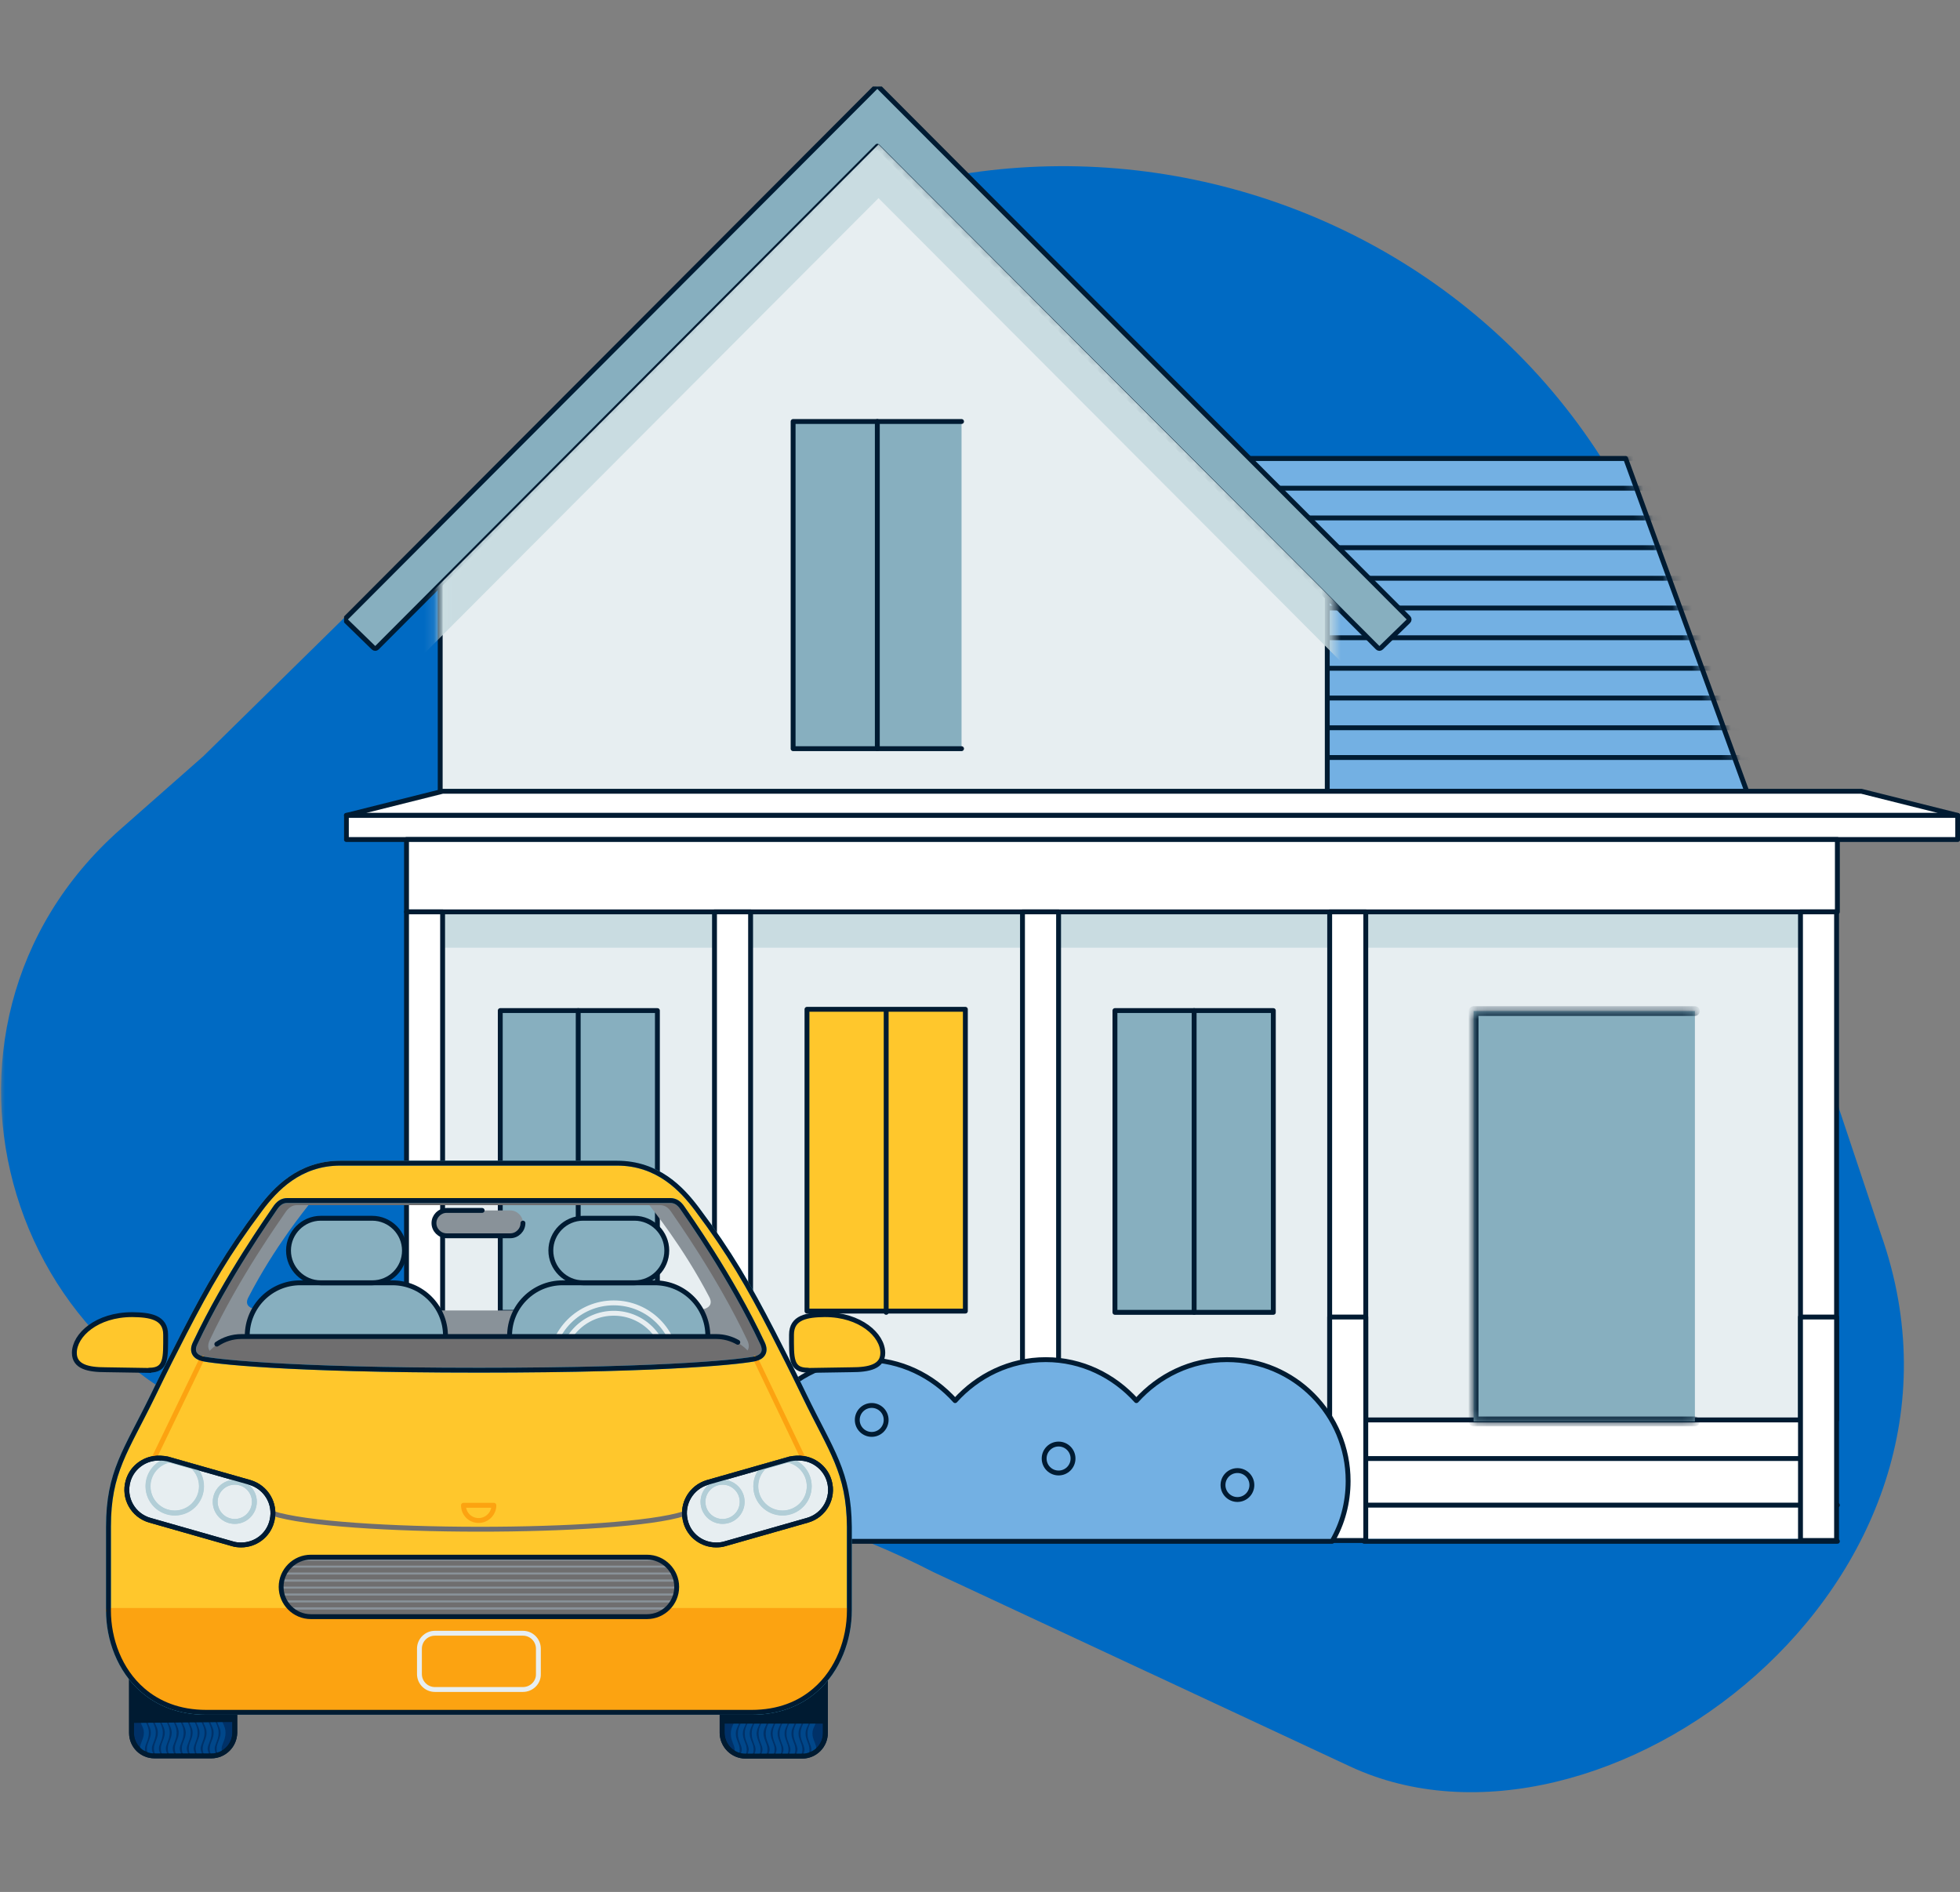 <svg width="201" height="194" viewBox="0 0 201 194" fill="none" xmlns="http://www.w3.org/2000/svg">
<rect x="0" y="0" width="201" height="194" fill="#808080" stroke="none"/>
<mask id="mask0_8944_15061" style="mask-type:alpha" maskUnits="userSpaceOnUse" x="0" y="0" width="196" height="194">
<rect width="196" height="194" fill="#D9D9D9"/>
</mask>
<g mask="url(#mask0_8944_15061)">
<path fill-rule="evenodd" clip-rule="evenodd" d="M20.864 77.532L63.295 35.843C97.797 1.945 155.939 15.864 171.237 61.685L192.895 126.563C205.564 162.432 164.086 193.149 138.416 181.115L95.701 161.193C87.29 156.858 78.192 154.004 68.806 152.754L31.486 147.788C0.784 143.701 -10.853 105.477 12.376 85.01L20.864 77.532Z" fill="#006AC3"/>
</g>
<rect x="133.39" y="137.945" width="54.963" height="19.858" fill="white"/>
<g clip-path="url(#clip0_8944_15061)">
<path d="M179.131 81.137H118.429V47.011H166.711L179.131 81.137Z" fill="#73B0E3"/>
<mask id="mask1_8944_15061" style="mask-type:alpha" maskUnits="userSpaceOnUse" x="118" y="47" width="62" height="35">
<path d="M179.131 81.137H118.429V47.011H166.711L179.131 81.137Z" fill="#B2CED7"/>
</mask>
<g mask="url(#mask1_8944_15061)">
<path d="M173.785 47.011H115.058" stroke="#001B32" stroke-width="0.5" stroke-miterlimit="10" stroke-linecap="round" stroke-linejoin="round"/>
<path d="M175.101 50.06H116.373" stroke="#001B32" stroke-width="0.5" stroke-miterlimit="10" stroke-linecap="round" stroke-linejoin="round"/>
<path d="M176.5 53.11H117.69" stroke="#001B32" stroke-width="0.5" stroke-miterlimit="10" stroke-linecap="round" stroke-linejoin="round"/>
<path d="M177.815 56.16H119.005" stroke="#001B32" stroke-width="0.5" stroke-miterlimit="10" stroke-linecap="round" stroke-linejoin="round"/>
<path d="M179.132 59.293H120.322" stroke="#001B32" stroke-width="0.5" stroke-miterlimit="10" stroke-linecap="round" stroke-linejoin="round"/>
<path d="M180.448 62.343H121.638" stroke="#001B32" stroke-width="0.5" stroke-miterlimit="10" stroke-linecap="round" stroke-linejoin="round"/>
<path d="M181.764 65.393H123.036" stroke="#001B32" stroke-width="0.5" stroke-miterlimit="10" stroke-linecap="round" stroke-linejoin="round"/>
<path d="M183.079 68.525H124.352" stroke="#001B32" stroke-width="0.5" stroke-miterlimit="10" stroke-linecap="round" stroke-linejoin="round"/>
<path d="M184.396 71.575H125.668" stroke="#001B32" stroke-width="0.5" stroke-miterlimit="10" stroke-linecap="round" stroke-linejoin="round"/>
<path d="M185.712 74.625H126.984" stroke="#001B32" stroke-width="0.5" stroke-miterlimit="10" stroke-linecap="round" stroke-linejoin="round"/>
<path d="M187.028 77.675H128.301" stroke="#001B32" stroke-width="0.5" stroke-miterlimit="10" stroke-linecap="round" stroke-linejoin="round"/>
</g>
<path d="M179.131 81.137H118.429V47.011H166.711L179.131 81.137Z" stroke="#001B32" stroke-width="0.5" stroke-miterlimit="10" stroke-linecap="round" stroke-linejoin="round"/>
<path d="M186.534 89.793H43.58V145.599H186.534V89.793Z" fill="#E7EEF1" stroke="#001B32" stroke-width="0.5" stroke-miterlimit="10" stroke-linecap="round" stroke-linejoin="round"/>
<path d="M188.459 93.439H41.636V97.178H188.459V93.439Z" fill="#C9DCE1"/>
<path d="M45.143 59.458V82.374H136.113V60.694L89.641 14.368L45.143 59.458Z" fill="#E7EEF1" stroke="#001B32" stroke-width="0.5" stroke-miterlimit="10" stroke-linecap="round" stroke-linejoin="round"/>
<path d="M190.893 81.138H45.39L35.52 83.611H200.764L190.893 81.138Z" fill="white" stroke="#001B32" stroke-width="0.5" stroke-miterlimit="10" stroke-linecap="round" stroke-linejoin="round"/>
<path d="M98.607 76.769H81.335V43.22H98.607" fill="#87AFBF"/>
<path d="M98.607 76.769H81.335V43.22H98.607" stroke="#001B32" stroke-width="0.5" stroke-miterlimit="10" stroke-linecap="round" stroke-linejoin="round"/>
<path d="M200.764 83.61H35.52V86.083H200.764V83.61Z" fill="white" stroke="#001B32" stroke-width="0.5" stroke-miterlimit="10" stroke-linecap="round" stroke-linejoin="round"/>
<path d="M188.425 86.084H41.688V93.503H188.425V86.084Z" fill="white" stroke="#001B32" stroke-width="0.5" stroke-miterlimit="10" stroke-linecap="round" stroke-linejoin="round"/>
<path d="M45.39 93.502H41.688V145.598H45.39V93.502Z" fill="white" stroke="#001B32" stroke-width="0.5" stroke-miterlimit="10" stroke-linecap="round" stroke-linejoin="round"/>
<path d="M76.974 93.502H73.273V145.598H76.974V93.502Z" fill="white" stroke="#001B32" stroke-width="0.5" stroke-miterlimit="10" stroke-linecap="round" stroke-linejoin="round"/>
<path d="M108.558 93.502H104.857V145.598H108.558V93.502Z" fill="white" stroke="#001B32" stroke-width="0.5" stroke-miterlimit="10" stroke-linecap="round" stroke-linejoin="round"/>
<path d="M67.417 103.624H51.303V134.569H67.417V103.624Z" fill="#87AFBF" stroke="#001B32" stroke-width="0.5" stroke-miterlimit="10" stroke-linecap="round" stroke-linejoin="round"/>
<path d="M98.999 103.495H82.757V134.44H98.999V103.495Z" fill="#FFC72C" stroke="#001B32" stroke-width="0.5" stroke-miterlimit="10" stroke-linecap="round" stroke-linejoin="round"/>
<path d="M130.581 103.624H114.339V134.569H130.581V103.624Z" fill="#87AFBF" stroke="#001B32" stroke-width="0.5" stroke-miterlimit="10" stroke-linecap="round" stroke-linejoin="round"/>
<path d="M140.061 93.502H136.36V145.598H140.061V93.502Z" fill="white" stroke="#001B32" stroke-width="0.5" stroke-miterlimit="10" stroke-linecap="round" stroke-linejoin="round"/>
<path d="M188.343 93.502H184.642V145.598H188.343V93.502Z" fill="white" stroke="#001B32" stroke-width="0.5" stroke-miterlimit="10" stroke-linecap="round" stroke-linejoin="round"/>
<path d="M45.389 146.258H135.784" stroke="#001B32" stroke-width="0.5" stroke-miterlimit="10" stroke-linecap="round" stroke-linejoin="round"/>
<path d="M140.061 135.048H136.36V157.964H140.061V135.048Z" fill="white" stroke="#001B32" stroke-width="0.5" stroke-miterlimit="10" stroke-linecap="round" stroke-linejoin="round"/>
<path d="M140.144 149.556H184.642" stroke="#001B32" stroke-width="0.5" stroke-miterlimit="10" stroke-linecap="round" stroke-linejoin="round"/>
<path d="M140.144 154.336H188.426" stroke="#001B32" stroke-width="0.5" stroke-miterlimit="10" stroke-linecap="round" stroke-linejoin="round"/>
<path d="M139.897 158.046H188.426" stroke="#001B32" stroke-width="0.5" stroke-miterlimit="10" stroke-linecap="round" stroke-linejoin="round"/>
<path d="M136.607 158.047C137.676 156.233 138.252 154.09 138.252 151.864C138.252 145.022 132.741 139.417 125.832 139.417C122.13 139.417 118.84 141.066 116.537 143.621C114.234 141.066 110.944 139.417 107.243 139.417C103.541 139.417 100.251 141.066 97.948 143.621C95.645 141.066 92.355 139.417 88.654 139.417C84.953 139.417 81.662 141.066 79.359 143.621C77.056 141.066 73.766 139.417 70.065 139.417C66.364 139.417 63.074 141.066 60.771 143.621C58.468 141.066 55.178 139.417 51.476 139.417C44.649 139.417 39.056 144.94 39.056 151.864C39.056 154.09 39.632 156.233 40.701 158.047H136.607Z" fill="#73B0E3" stroke="#001B32" stroke-width="0.5" stroke-miterlimit="10" stroke-linecap="round" stroke-linejoin="round"/>
<path d="M188.343 135.048H184.642V157.964H188.343V135.048Z" fill="white" stroke="#001B32" stroke-width="0.5" stroke-miterlimit="10" stroke-linecap="round" stroke-linejoin="round"/>
<path d="M89.97 43.22V76.769" stroke="#001B32" stroke-width="0.5" stroke-miterlimit="10" stroke-linecap="round" stroke-linejoin="round"/>
<path d="M90.878 103.624V134.569" stroke="#001B32" stroke-width="0.5" stroke-miterlimit="10" stroke-linecap="round" stroke-linejoin="round"/>
<path d="M59.296 103.624V134.569" stroke="#001B32" stroke-width="0.5" stroke-miterlimit="10" stroke-linecap="round" stroke-linejoin="round"/>
<path d="M122.46 103.624V134.569" stroke="#001B32" stroke-width="0.5" stroke-miterlimit="10" stroke-linecap="round" stroke-linejoin="round"/>
<path d="M49.255 149.555C50.073 149.555 50.736 148.891 50.736 148.072C50.736 147.252 50.073 146.588 49.255 146.588C48.438 146.588 47.775 147.252 47.775 148.072C47.775 148.891 48.438 149.555 49.255 149.555Z" stroke="#001B32" stroke-width="0.5" stroke-miterlimit="10" stroke-linecap="round" stroke-linejoin="round"/>
<path d="M72.451 153.759C73.269 153.759 73.931 153.095 73.931 152.276C73.931 151.456 73.269 150.792 72.451 150.792C71.633 150.792 70.97 151.456 70.97 152.276C70.97 153.095 71.633 153.759 72.451 153.759Z" stroke="#001B32" stroke-width="0.5" stroke-miterlimit="10" stroke-linecap="round" stroke-linejoin="round"/>
<path d="M89.395 147.083C90.213 147.083 90.875 146.418 90.875 145.599C90.875 144.78 90.213 144.115 89.395 144.115C88.577 144.115 87.914 144.78 87.914 145.599C87.914 146.418 88.577 147.083 89.395 147.083Z" stroke="#001B32" stroke-width="0.5" stroke-miterlimit="10" stroke-linecap="round" stroke-linejoin="round"/>
<path d="M126.901 153.759C127.719 153.759 128.381 153.095 128.381 152.276C128.381 151.456 127.719 150.792 126.901 150.792C126.083 150.792 125.42 151.456 125.42 152.276C125.42 153.095 126.083 153.759 126.901 153.759Z" stroke="#001B32" stroke-width="0.5" stroke-miterlimit="10" stroke-linecap="round" stroke-linejoin="round"/>
<path d="M108.56 151.04C109.377 151.04 110.04 150.376 110.04 149.556C110.04 148.737 109.377 148.072 108.56 148.072C107.742 148.072 107.079 148.737 107.079 149.556C107.079 150.376 107.742 151.04 108.56 151.04Z" stroke="#001B32" stroke-width="0.5" stroke-miterlimit="10" stroke-linecap="round" stroke-linejoin="round"/>
<mask id="path-50-inside-1_8944_15061" fill="white">
<path d="M173.814 103.674H151.12V145.753H173.814"/>
</mask>
<path d="M173.814 103.674H151.12V145.753H173.814" fill="#87AFBF"/>
<path d="M173.814 104.174C174.09 104.174 174.314 103.95 174.314 103.674C174.314 103.398 174.09 103.174 173.814 103.174V104.174ZM151.12 103.674V103.174C150.843 103.174 150.62 103.398 150.62 103.674H151.12ZM151.12 145.753H150.62C150.62 146.029 150.843 146.253 151.12 146.253V145.753ZM173.814 146.253C174.09 146.253 174.314 146.029 174.314 145.753C174.314 145.477 174.09 145.253 173.814 145.253V146.253ZM173.814 103.174H151.12V104.174H173.814V103.174ZM150.62 103.674V145.753H151.62V103.674H150.62ZM151.12 146.253H173.814V145.253H151.12V146.253Z" fill="#001B32" mask="url(#path-50-inside-1_8944_15061)"/>
<path d="M89.97 14.991L141.282 66.416C141.379 66.513 141.536 66.514 141.634 66.418L144.43 63.698C144.478 63.651 144.505 63.587 144.506 63.521C144.506 63.454 144.48 63.39 144.433 63.342L90.147 8.938C90.1 8.891 90.036 8.864 89.97 8.864C89.903 8.864 89.84 8.891 89.793 8.938L35.507 63.342C35.459 63.39 35.433 63.454 35.434 63.521C35.434 63.587 35.461 63.651 35.509 63.698L38.306 66.418C38.404 66.514 38.56 66.513 38.657 66.416L89.97 14.991Z" fill="#87AFBF" stroke="#001B32" stroke-width="0.5" stroke-miterlimit="10" stroke-linecap="round" stroke-linejoin="round"/>
<mask id="mask2_8944_15061" style="mask-type:alpha" maskUnits="userSpaceOnUse" x="44" y="13" width="93" height="70">
<path d="M45.196 59.197C45.15 59.244 45.124 59.307 45.124 59.373V82.233C45.124 82.371 45.236 82.483 45.374 82.483H136.124C136.262 82.483 136.374 82.371 136.374 82.233V60.606C136.374 60.54 136.347 60.476 136.3 60.429L89.941 14.216C89.894 14.169 89.83 14.142 89.763 14.143C89.697 14.143 89.633 14.17 89.587 14.217L45.196 59.197Z" fill="#E7EEF1" stroke="#001B32" stroke-width="0.5" stroke-miterlimit="10" stroke-linecap="round" stroke-linejoin="round"/>
</mask>
<g mask="url(#mask2_8944_15061)">
<path d="M90.092 20.319L141.457 71.796L144.247 69.082L90.092 14.81L35.938 69.082L38.728 71.796L90.092 20.319Z" fill="#C9DCE1"/>
</g>
</g>
<path d="M21.691 180.049H15.852C14.552 180.049 13.488 178.985 13.488 177.685V163.146C13.488 160.735 15.473 158.749 17.885 158.749H19.681C22.093 158.749 24.078 160.735 24.078 163.146V177.685C24.055 178.985 22.991 180.049 21.691 180.049Z" fill="#003168" stroke="#001B32" stroke-width="0.5" stroke-miterlimit="10"/>
<g opacity="0.5">
<path opacity="0.5" d="M17.152 158.702C17.152 158.726 17.152 158.773 17.152 158.797C17.152 159.482 16.75 159.884 16.75 160.428C16.75 160.972 17.152 161.255 17.152 161.941C17.152 162.626 16.75 163.028 16.75 163.572C16.75 164.116 17.152 164.399 17.152 165.085C17.152 165.771 16.75 166.172 16.75 166.716C16.75 167.26 17.152 167.544 17.152 168.229C17.152 168.915 16.75 169.317 16.75 169.86C16.75 170.404 17.152 170.688 17.152 171.373C17.152 172.059 16.75 172.461 16.75 173.004C16.75 173.548 17.152 173.832 17.152 174.517C17.152 175.203 16.75 175.605 16.75 176.148C16.75 176.692 17.152 176.976 17.152 177.661C17.152 178.347 16.75 178.749 16.75 179.293C16.75 179.553 16.845 179.765 16.939 179.978" stroke="#006AC3" stroke-width="0.5" stroke-miterlimit="10"/>
<path opacity="0.5" d="M17.648 180.003C17.554 179.79 17.459 179.577 17.459 179.317C17.459 178.773 17.861 178.371 17.861 177.686C17.861 177 17.459 176.74 17.459 176.173C17.459 175.606 17.861 175.227 17.861 174.542C17.861 173.856 17.459 173.596 17.459 173.029C17.459 172.461 17.861 172.083 17.861 171.398C17.861 170.712 17.459 170.452 17.459 169.885C17.459 169.317 17.861 168.939 17.861 168.253C17.861 167.568 17.459 167.308 17.459 166.741C17.459 166.197 17.861 165.795 17.861 165.109C17.861 164.424 17.459 164.164 17.459 163.596C17.459 163.029 17.861 162.651 17.861 161.965C17.861 161.28 17.459 161.02 17.459 160.452C17.459 159.885 17.861 159.507 17.861 158.821C17.861 158.797 17.861 158.75 17.861 158.727" stroke="#006AC3" stroke-width="0.5" stroke-miterlimit="10"/>
<path opacity="0.5" d="M17.861 158.702C17.861 158.726 17.861 158.773 17.861 158.797C17.861 159.482 17.459 159.884 17.459 160.428C17.459 160.972 17.861 161.255 17.861 161.941C17.861 162.626 17.459 163.028 17.459 163.572C17.459 164.116 17.861 164.399 17.861 165.085C17.861 165.771 17.459 166.172 17.459 166.716C17.459 167.26 17.861 167.544 17.861 168.229C17.861 168.915 17.459 169.317 17.459 169.86C17.459 170.404 17.861 170.688 17.861 171.373C17.861 172.059 17.459 172.461 17.459 173.004C17.459 173.548 17.861 173.832 17.861 174.517C17.861 175.203 17.459 175.605 17.459 176.148C17.459 176.692 17.861 176.976 17.861 177.661C17.861 178.347 17.459 178.749 17.459 179.293C17.459 179.553 17.554 179.765 17.648 179.978" stroke="#006AC3" stroke-width="0.5" stroke-miterlimit="10"/>
<path opacity="0.5" d="M18.381 180.003C18.287 179.79 18.192 179.577 18.192 179.317C18.192 178.773 18.594 178.371 18.594 177.686C18.594 177 18.192 176.74 18.192 176.173C18.192 175.606 18.594 175.227 18.594 174.542C18.594 173.856 18.192 173.596 18.192 173.029C18.192 172.461 18.594 172.083 18.594 171.398C18.594 170.712 18.192 170.452 18.192 169.885C18.192 169.317 18.594 168.939 18.594 168.253C18.594 167.568 18.192 167.308 18.192 166.741C18.192 166.197 18.594 165.795 18.594 165.109C18.594 164.424 18.192 164.164 18.192 163.596C18.192 163.029 18.594 162.651 18.594 161.965C18.594 161.28 18.192 161.02 18.192 160.452C18.192 159.885 18.594 159.507 18.594 158.821C18.594 158.797 18.594 158.75 18.594 158.727" stroke="#006AC3" stroke-width="0.5" stroke-miterlimit="10"/>
<path opacity="0.5" d="M16.443 158.702C16.443 158.726 16.443 158.773 16.443 158.797C16.443 159.482 16.041 159.884 16.041 160.428C16.041 160.972 16.443 161.255 16.443 161.941C16.443 162.626 16.041 163.028 16.041 163.572C16.041 164.116 16.443 164.399 16.443 165.085C16.443 165.771 16.041 166.172 16.041 166.716C16.041 167.26 16.443 167.544 16.443 168.229C16.443 168.915 16.041 169.317 16.041 169.86C16.041 170.404 16.443 170.688 16.443 171.373C16.443 172.059 16.041 172.461 16.041 173.004C16.041 173.548 16.443 173.832 16.443 174.517C16.443 175.203 16.041 175.605 16.041 176.148C16.041 176.692 16.443 176.976 16.443 177.661C16.443 178.347 16.041 178.749 16.041 179.293C16.041 179.553 16.136 179.765 16.23 179.978" stroke="#006AC3" stroke-width="0.5" stroke-miterlimit="10"/>
<path opacity="0.5" d="M16.939 180.003C16.845 179.79 16.75 179.577 16.75 179.317C16.75 178.773 17.152 178.371 17.152 177.686C17.152 177 16.75 176.74 16.75 176.173C16.75 175.606 17.152 175.227 17.152 174.542C17.152 173.856 16.75 173.596 16.75 173.029C16.75 172.461 17.152 172.083 17.152 171.398C17.152 170.712 16.75 170.452 16.75 169.885C16.75 169.317 17.152 168.939 17.152 168.253C17.152 167.568 16.75 167.308 16.75 166.741C16.75 166.197 17.152 165.795 17.152 165.109C17.152 164.424 16.75 164.164 16.75 163.596C16.75 163.029 17.152 162.651 17.152 161.965C17.152 161.28 16.75 161.02 16.75 160.452C16.75 159.885 17.152 159.507 17.152 158.821C17.152 158.797 17.152 158.75 17.152 158.727" stroke="#006AC3" stroke-width="0.5" stroke-miterlimit="10"/>
<path opacity="0.5" d="M14.646 179.576C14.623 179.505 14.623 179.411 14.623 179.316C14.623 178.772 15.024 178.371 15.024 177.685C15.024 176.999 14.623 176.739 14.623 176.172C14.623 175.605 15.024 175.226 15.024 174.541C15.024 173.855 14.623 173.595 14.623 173.028C14.623 172.461 15.024 172.082 15.024 171.397C15.024 170.711 14.623 170.451 14.623 169.884C14.623 169.316 15.024 168.938 15.024 168.253C15.024 167.567 14.623 167.307 14.623 166.74C14.623 166.196 15.024 165.794 15.024 165.109C15.024 164.423 14.623 164.163 14.623 163.596C14.623 163.028 15.024 162.65 15.024 161.964C15.024 161.279 14.623 161.019 14.623 160.451C14.623 159.931 14.977 159.553 15.024 158.938" stroke="#006AC3" stroke-width="0.5" stroke-miterlimit="10"/>
<path opacity="0.5" d="M15.001 158.938C14.954 159.553 14.599 159.931 14.599 160.451C14.599 160.995 15.001 161.279 15.001 161.964C15.001 162.65 14.599 163.052 14.599 163.596C14.599 164.139 15.001 164.423 15.001 165.109C15.001 165.794 14.599 166.196 14.599 166.74C14.599 167.283 15.001 167.567 15.001 168.253C15.001 168.938 14.599 169.34 14.599 169.884C14.599 170.428 15.001 170.711 15.001 171.397C15.001 172.082 14.599 172.484 14.599 173.028C14.599 173.572 15.001 173.855 15.001 174.541C15.001 175.226 14.599 175.628 14.599 176.172C14.599 176.716 15.001 176.999 15.001 177.685C15.001 178.371 14.599 178.772 14.599 179.316C14.599 179.411 14.623 179.505 14.623 179.576" stroke="#006AC3" stroke-width="0.5" stroke-miterlimit="10"/>
<path opacity="0.5" d="M15.474 179.93C15.379 179.741 15.308 179.552 15.308 179.316C15.308 178.772 15.71 178.37 15.71 177.685C15.71 176.999 15.308 176.739 15.308 176.172C15.308 175.604 15.71 175.226 15.71 174.541C15.71 173.855 15.308 173.595 15.308 173.028C15.308 172.46 15.71 172.082 15.71 171.396C15.71 170.711 15.308 170.451 15.308 169.883C15.308 169.316 15.71 168.938 15.71 168.252C15.71 167.567 15.308 167.307 15.308 166.739C15.308 166.196 15.71 165.794 15.71 165.108C15.71 164.423 15.308 164.163 15.308 163.595C15.308 163.028 15.71 162.65 15.71 161.964C15.71 161.278 15.308 161.018 15.308 160.451C15.308 159.884 15.71 159.506 15.71 158.82C15.71 158.796 15.71 158.773 15.71 158.749" stroke="#006AC3" stroke-width="0.5" stroke-miterlimit="10"/>
<path opacity="0.5" d="M15.733 158.727C15.733 158.75 15.733 158.774 15.733 158.797C15.733 159.483 15.332 159.885 15.332 160.429C15.332 160.972 15.733 161.256 15.733 161.942C15.733 162.627 15.332 163.029 15.332 163.573C15.332 164.116 15.733 164.4 15.733 165.086C15.733 165.771 15.332 166.173 15.332 166.717C15.332 167.261 15.733 167.544 15.733 168.23C15.733 168.915 15.332 169.317 15.332 169.861C15.332 170.405 15.733 170.688 15.733 171.374C15.733 172.06 15.332 172.461 15.332 173.005C15.332 173.549 15.733 173.833 15.733 174.518C15.733 175.204 15.332 175.606 15.332 176.149C15.332 176.693 15.733 176.977 15.733 177.662C15.733 178.348 15.332 178.75 15.332 179.293C15.332 179.53 15.402 179.719 15.497 179.908" stroke="#006AC3" stroke-width="0.5" stroke-miterlimit="10"/>
<path opacity="0.5" d="M16.23 180.003C16.135 179.79 16.041 179.577 16.041 179.317C16.041 178.773 16.443 178.371 16.443 177.686C16.443 177 16.041 176.74 16.041 176.173C16.041 175.606 16.443 175.227 16.443 174.542C16.443 173.856 16.041 173.596 16.041 173.029C16.041 172.461 16.443 172.083 16.443 171.398C16.443 170.712 16.041 170.452 16.041 169.885C16.041 169.317 16.443 168.939 16.443 168.253C16.443 167.568 16.041 167.308 16.041 166.741C16.041 166.197 16.443 165.795 16.443 165.109C16.443 164.424 16.041 164.164 16.041 163.596C16.041 163.029 16.443 162.651 16.443 161.965C16.443 161.28 16.041 161.02 16.041 160.452C16.041 159.885 16.443 159.507 16.443 158.821C16.443 158.797 16.443 158.75 16.443 158.727" stroke="#006AC3" stroke-width="0.5" stroke-miterlimit="10"/>
<path opacity="0.5" d="M18.57 158.702C18.57 158.726 18.57 158.773 18.57 158.797C18.57 159.482 18.169 159.884 18.169 160.428C18.169 160.972 18.57 161.255 18.57 161.941C18.57 162.626 18.169 163.028 18.169 163.572C18.169 164.116 18.57 164.399 18.57 165.085C18.57 165.771 18.169 166.172 18.169 166.716C18.169 167.26 18.57 167.544 18.57 168.229C18.57 168.915 18.169 169.317 18.169 169.86C18.169 170.404 18.57 170.688 18.57 171.373C18.57 172.059 18.169 172.461 18.169 173.004C18.169 173.548 18.57 173.832 18.57 174.517C18.57 175.203 18.169 175.605 18.169 176.148C18.169 176.692 18.57 176.976 18.57 177.661C18.57 178.347 18.169 178.749 18.169 179.293C18.169 179.553 18.263 179.765 18.358 179.978" stroke="#006AC3" stroke-width="0.5" stroke-miterlimit="10"/>
<path opacity="0.5" d="M19.09 180.003C18.996 179.79 18.901 179.577 18.901 179.317C18.901 178.773 19.303 178.371 19.303 177.686C19.303 177 18.901 176.74 18.901 176.173C18.901 175.606 19.303 175.227 19.303 174.542C19.303 173.856 18.901 173.596 18.901 173.029C18.901 172.461 19.303 172.083 19.303 171.398C19.303 170.712 18.901 170.452 18.901 169.885C18.901 169.317 19.303 168.939 19.303 168.253C19.303 167.568 18.901 167.308 18.901 166.741C18.901 166.197 19.303 165.795 19.303 165.109C19.303 164.424 18.901 164.164 18.901 163.596C18.901 163.029 19.303 162.651 19.303 161.965C19.303 161.28 18.901 161.02 18.901 160.452C18.901 159.885 19.303 159.507 19.303 158.821C19.303 158.797 19.303 158.75 19.303 158.727" stroke="#006AC3" stroke-width="0.5" stroke-miterlimit="10"/>
<path opacity="0.5" d="M22.164 158.82C22.164 159.482 21.762 159.908 21.762 160.451C21.762 160.995 22.164 161.279 22.164 161.964C22.164 162.65 21.762 163.052 21.762 163.596C21.762 164.139 22.164 164.423 22.164 165.109C22.164 165.794 21.762 166.196 21.762 166.74C21.762 167.283 22.164 167.567 22.164 168.253C22.164 168.938 21.762 169.34 21.762 169.884C21.762 170.428 22.164 170.711 22.164 171.397C22.164 172.082 21.762 172.484 21.762 173.028C21.762 173.572 22.164 173.855 22.164 174.541C22.164 175.226 21.762 175.628 21.762 176.172C21.762 176.716 22.164 176.999 22.164 177.685C22.164 178.371 21.762 178.772 21.762 179.316C21.762 179.553 21.833 179.742 21.927 179.954" stroke="#006AC3" stroke-width="0.5" stroke-miterlimit="10"/>
<path opacity="0.5" d="M22.542 179.718C22.495 179.6 22.471 179.458 22.471 179.316C22.471 178.773 22.873 178.371 22.873 177.685C22.873 177 22.471 176.74 22.471 176.172C22.471 175.605 22.873 175.227 22.873 174.541C22.873 173.855 22.471 173.595 22.471 173.028C22.471 172.461 22.873 172.082 22.873 171.397C22.873 170.711 22.471 170.451 22.471 169.884C22.471 169.317 22.873 168.938 22.873 168.253C22.873 167.567 22.471 167.307 22.471 166.74C22.471 166.196 22.873 165.794 22.873 165.109C22.873 164.423 22.471 164.163 22.471 163.596C22.471 163.028 22.873 162.65 22.873 161.965C22.873 161.279 22.471 161.019 22.471 160.452C22.471 160.002 22.755 159.648 22.849 159.151" stroke="#006AC3" stroke-width="0.5" stroke-miterlimit="10"/>
<path opacity="0.5" d="M22.849 159.151C22.755 159.648 22.471 160.002 22.471 160.452C22.471 160.995 22.873 161.279 22.873 161.965C22.873 162.65 22.471 163.052 22.471 163.596C22.471 164.139 22.873 164.423 22.873 165.109C22.873 165.794 22.471 166.196 22.471 166.74C22.471 167.284 22.873 167.567 22.873 168.253C22.873 168.938 22.471 169.34 22.471 169.884C22.471 170.428 22.873 170.711 22.873 171.397C22.873 172.082 22.471 172.484 22.471 173.028C22.471 173.572 22.873 173.855 22.873 174.541C22.873 175.227 22.471 175.628 22.471 176.172C22.471 176.716 22.873 177 22.873 177.685C22.873 178.371 22.471 178.773 22.471 179.316C22.471 179.482 22.495 179.6 22.542 179.718" stroke="#006AC3" stroke-width="0.5" stroke-miterlimit="10"/>
<path opacity="0.5" d="M21.431 158.727C21.431 158.75 21.431 158.797 21.431 158.821C21.431 159.507 21.029 159.909 21.029 160.452C21.029 160.996 21.431 161.28 21.431 161.965C21.431 162.651 21.029 163.053 21.029 163.596C21.029 164.14 21.431 164.424 21.431 165.109C21.431 165.795 21.029 166.197 21.029 166.741C21.029 167.284 21.431 167.568 21.431 168.253C21.431 168.939 21.029 169.341 21.029 169.885C21.029 170.428 21.431 170.712 21.431 171.398C21.431 172.083 21.029 172.485 21.029 173.029C21.029 173.572 21.431 173.856 21.431 174.542C21.431 175.227 21.029 175.629 21.029 176.173C21.029 176.717 21.431 177 21.431 177.686C21.431 178.371 21.029 178.773 21.029 179.317C21.029 179.577 21.123 179.79 21.218 180.003" stroke="#006AC3" stroke-width="0.5" stroke-miterlimit="10"/>
<path opacity="0.5" d="M21.927 179.954C21.833 179.765 21.762 179.576 21.762 179.316C21.762 178.772 22.164 178.371 22.164 177.685C22.164 176.999 21.762 176.739 21.762 176.172C21.762 175.605 22.164 175.226 22.164 174.541C22.164 173.855 21.762 173.595 21.762 173.028C21.762 172.461 22.164 172.082 22.164 171.397C22.164 170.711 21.762 170.451 21.762 169.884C21.762 169.316 22.164 168.938 22.164 168.253C22.164 167.567 21.762 167.307 21.762 166.74C21.762 166.196 22.164 165.794 22.164 165.109C22.164 164.423 21.762 164.163 21.762 163.596C21.762 163.028 22.164 162.65 22.164 161.964C22.164 161.279 21.762 161.019 21.762 160.451C21.762 159.908 22.164 159.506 22.164 158.82" stroke="#006AC3" stroke-width="0.5" stroke-miterlimit="10"/>
<path opacity="0.5" d="M20.012 158.702C20.012 158.726 20.012 158.773 20.012 158.797C20.012 159.482 19.611 159.884 19.611 160.428C19.611 160.972 20.012 161.255 20.012 161.941C20.012 162.626 19.611 163.028 19.611 163.572C19.611 164.116 20.012 164.399 20.012 165.085C20.012 165.771 19.611 166.172 19.611 166.716C19.611 167.26 20.012 167.544 20.012 168.229C20.012 168.915 19.611 169.317 19.611 169.86C19.611 170.404 20.012 170.688 20.012 171.373C20.012 172.059 19.611 172.461 19.611 173.004C19.611 173.548 20.012 173.832 20.012 174.517C20.012 175.203 19.611 175.605 19.611 176.148C19.611 176.692 20.012 176.976 20.012 177.661C20.012 178.347 19.611 178.749 19.611 179.293C19.611 179.553 19.705 179.765 19.8 179.978" stroke="#006AC3" stroke-width="0.5" stroke-miterlimit="10"/>
<path opacity="0.5" d="M20.509 180.003C20.414 179.79 20.32 179.577 20.32 179.317C20.32 178.773 20.721 178.371 20.721 177.686C20.721 177 20.32 176.74 20.32 176.173C20.32 175.606 20.721 175.227 20.721 174.542C20.721 173.856 20.32 173.596 20.32 173.029C20.32 172.461 20.721 172.083 20.721 171.398C20.721 170.712 20.32 170.452 20.32 169.885C20.32 169.317 20.721 168.939 20.721 168.253C20.721 167.568 20.32 167.308 20.32 166.741C20.32 166.197 20.721 165.795 20.721 165.109C20.721 164.424 20.32 164.164 20.32 163.596C20.32 163.029 20.721 162.651 20.721 161.965C20.721 161.28 20.32 161.02 20.32 160.452C20.32 159.885 20.721 159.507 20.721 158.821C20.721 158.797 20.721 158.75 20.721 158.727" stroke="#006AC3" stroke-width="0.5" stroke-miterlimit="10"/>
<path opacity="0.5" d="M20.722 158.702C20.722 158.726 20.722 158.773 20.722 158.797C20.722 159.482 20.32 159.884 20.32 160.428C20.32 160.972 20.722 161.255 20.722 161.941C20.722 162.626 20.32 163.028 20.32 163.572C20.32 164.116 20.722 164.399 20.722 165.085C20.722 165.771 20.32 166.172 20.32 166.716C20.32 167.26 20.722 167.544 20.722 168.229C20.722 168.915 20.32 169.317 20.32 169.86C20.32 170.404 20.722 170.688 20.722 171.373C20.722 172.059 20.32 172.461 20.32 173.004C20.32 173.548 20.722 173.832 20.722 174.517C20.722 175.203 20.32 175.605 20.32 176.148C20.32 176.692 20.722 176.976 20.722 177.661C20.722 178.347 20.32 178.749 20.32 179.293C20.32 179.553 20.414 179.765 20.509 179.978" stroke="#006AC3" stroke-width="0.5" stroke-miterlimit="10"/>
<path opacity="0.5" d="M21.242 180.003C21.147 179.79 21.053 179.577 21.053 179.317C21.053 178.773 21.455 178.371 21.455 177.686C21.455 177 21.053 176.74 21.053 176.173C21.053 175.606 21.455 175.227 21.455 174.542C21.455 173.856 21.053 173.596 21.053 173.029C21.053 172.461 21.455 172.083 21.455 171.398C21.455 170.712 21.053 170.452 21.053 169.885C21.053 169.317 21.455 168.939 21.455 168.253C21.455 167.568 21.053 167.308 21.053 166.741C21.053 166.197 21.455 165.795 21.455 165.109C21.455 164.424 21.053 164.164 21.053 163.596C21.053 163.029 21.455 162.651 21.455 161.965C21.455 161.28 21.053 161.02 21.053 160.452C21.053 159.885 21.455 159.507 21.455 158.821C21.455 158.797 21.455 158.75 21.455 158.727C21.431 158.727 21.407 158.727 21.407 158.727" stroke="#006AC3" stroke-width="0.5" stroke-miterlimit="10"/>
<path opacity="0.5" d="M19.303 158.702C19.303 158.726 19.303 158.773 19.303 158.797C19.303 159.482 18.901 159.884 18.901 160.428C18.901 160.972 19.303 161.255 19.303 161.941C19.303 162.626 18.901 163.028 18.901 163.572C18.901 164.116 19.303 164.399 19.303 165.085C19.303 165.771 18.901 166.172 18.901 166.716C18.901 167.26 19.303 167.544 19.303 168.229C19.303 168.915 18.901 169.317 18.901 169.86C18.901 170.404 19.303 170.688 19.303 171.373C19.303 172.059 18.901 172.461 18.901 173.004C18.901 173.548 19.303 173.832 19.303 174.517C19.303 175.203 18.901 175.605 18.901 176.148C18.901 176.692 19.303 176.976 19.303 177.661C19.303 178.347 18.901 178.749 18.901 179.293C18.901 179.553 18.996 179.765 19.09 179.978" stroke="#006AC3" stroke-width="0.5" stroke-miterlimit="10"/>
<path opacity="0.5" d="M19.799 180.003C19.705 179.79 19.61 179.577 19.61 179.317C19.61 178.773 20.012 178.371 20.012 177.686C20.012 177 19.61 176.74 19.61 176.173C19.61 175.606 20.012 175.227 20.012 174.542C20.012 173.856 19.61 173.596 19.61 173.029C19.61 172.461 20.012 172.083 20.012 171.398C20.012 170.712 19.61 170.452 19.61 169.885C19.61 169.317 20.012 168.939 20.012 168.253C20.012 167.568 19.61 167.308 19.61 166.741C19.61 166.197 20.012 165.795 20.012 165.109C20.012 164.424 19.61 164.164 19.61 163.596C19.61 163.029 20.012 162.651 20.012 161.965C20.012 161.28 19.61 161.02 19.61 160.452C19.61 159.885 20.012 159.507 20.012 158.821C20.012 158.797 20.012 158.75 20.012 158.727" stroke="#006AC3" stroke-width="0.5" stroke-miterlimit="10"/>
</g>
<path d="M21.691 180.049H15.805C14.528 180.049 13.488 179.009 13.488 177.732V163.146C13.488 160.735 15.473 158.749 17.885 158.749H19.681C22.093 158.749 24.078 160.735 24.078 163.146V177.685C24.055 178.985 22.991 180.049 21.691 180.049Z" stroke="#001B32" stroke-width="0.5" stroke-miterlimit="10"/>
<path d="M24.055 176.574L13.488 176.668V167.851H24.055V176.574Z" fill="#001B32"/>
<path d="M76.441 180.073H82.28C83.58 180.073 84.644 179.009 84.644 177.709V163.17C84.644 160.759 82.658 158.773 80.247 158.773H78.451C76.039 158.773 74.053 160.759 74.053 163.17V177.709C74.077 179.009 75.141 180.073 76.441 180.073Z" fill="#003168" stroke="#001B32" stroke-width="0.5" stroke-miterlimit="10"/>
<g opacity="0.5">
<path opacity="0.5" d="M80.909 158.797C80.909 158.821 80.909 158.868 80.909 158.891C80.909 159.577 81.311 159.979 81.311 160.523C81.311 161.066 80.909 161.35 80.909 162.036C80.909 162.721 81.311 163.123 81.311 163.667C81.311 164.21 80.909 164.494 80.909 165.18C80.909 165.865 81.311 166.267 81.311 166.811C81.311 167.355 80.909 167.638 80.909 168.324C80.909 169.009 81.311 169.411 81.311 169.955C81.311 170.499 80.909 170.782 80.909 171.468C80.909 172.153 81.311 172.555 81.311 173.099C81.311 173.643 80.909 173.926 80.909 174.612C80.909 175.298 81.311 175.699 81.311 176.243C81.311 176.787 80.909 177.071 80.909 177.756C80.909 178.442 81.311 178.844 81.311 179.387C81.311 179.647 81.216 179.86 81.122 180.073" stroke="#006AC3" stroke-width="0.5" stroke-miterlimit="10"/>
<path opacity="0.5" d="M80.413 180.073C80.507 179.86 80.602 179.647 80.602 179.387C80.602 178.844 80.2 178.442 80.2 177.756C80.2 177.071 80.602 176.811 80.602 176.243C80.602 175.699 80.2 175.298 80.2 174.612C80.2 173.926 80.602 173.666 80.602 173.099C80.602 172.555 80.2 172.153 80.2 171.468C80.2 170.782 80.602 170.522 80.602 169.955C80.602 169.411 80.2 169.009 80.2 168.324C80.2 167.638 80.602 167.378 80.602 166.811C80.602 166.243 80.2 165.865 80.2 165.18C80.2 164.494 80.602 164.234 80.602 163.667C80.602 163.099 80.2 162.721 80.2 162.036C80.2 161.35 80.602 161.09 80.602 160.523C80.602 159.955 80.2 159.577 80.2 158.891C80.2 158.868 80.2 158.821 80.2 158.797" stroke="#006AC3" stroke-width="0.5" stroke-miterlimit="10"/>
<path opacity="0.5" d="M80.2 158.797C80.2 158.821 80.2 158.868 80.2 158.891C80.2 159.577 80.602 159.979 80.602 160.523C80.602 161.066 80.2 161.35 80.2 162.036C80.2 162.721 80.602 163.123 80.602 163.667C80.602 164.21 80.2 164.494 80.2 165.18C80.2 165.865 80.602 166.267 80.602 166.811C80.602 167.355 80.2 167.638 80.2 168.324C80.2 169.009 80.602 169.411 80.602 169.955C80.602 170.499 80.2 170.782 80.2 171.468C80.2 172.153 80.602 172.555 80.602 173.099C80.602 173.643 80.2 173.926 80.2 174.612C80.2 175.298 80.602 175.699 80.602 176.243C80.602 176.787 80.2 177.071 80.2 177.756C80.2 178.442 80.602 178.844 80.602 179.387C80.602 179.647 80.507 179.86 80.413 180.073" stroke="#006AC3" stroke-width="0.5" stroke-miterlimit="10"/>
<path opacity="0.5" d="M79.704 180.073C79.798 179.86 79.893 179.647 79.893 179.387C79.893 178.844 79.491 178.442 79.491 177.756C79.491 177.071 79.893 176.811 79.893 176.243C79.893 175.699 79.491 175.298 79.491 174.612C79.491 173.926 79.893 173.666 79.893 173.099C79.893 172.555 79.491 172.153 79.491 171.468C79.491 170.782 79.893 170.522 79.893 169.955C79.893 169.411 79.491 169.009 79.491 168.324C79.491 167.638 79.893 167.378 79.893 166.811C79.893 166.243 79.491 165.865 79.491 165.18C79.491 164.494 79.893 164.234 79.893 163.667C79.893 163.099 79.491 162.721 79.491 162.036C79.491 161.35 79.893 161.09 79.893 160.523C79.893 159.955 79.491 159.577 79.491 158.891C79.491 158.868 79.491 158.821 79.491 158.797" stroke="#006AC3" stroke-width="0.5" stroke-miterlimit="10"/>
<path opacity="0.5" d="M81.642 158.797C81.642 158.821 81.642 158.868 81.642 158.891C81.642 159.577 82.044 159.979 82.044 160.523C82.044 161.066 81.642 161.35 81.642 162.036C81.642 162.721 82.044 163.123 82.044 163.667C82.044 164.21 81.642 164.494 81.642 165.18C81.642 165.865 82.044 166.267 82.044 166.811C82.044 167.355 81.642 167.638 81.642 168.324C81.642 169.009 82.044 169.411 82.044 169.955C82.044 170.499 81.642 170.782 81.642 171.468C81.642 172.153 82.044 172.555 82.044 173.099C82.044 173.643 81.642 173.926 81.642 174.612C81.642 175.298 82.044 175.699 82.044 176.243C82.044 176.787 81.642 177.071 81.642 177.756C81.642 178.442 82.044 178.844 82.044 179.387C82.044 179.647 81.949 179.86 81.855 180.073" stroke="#006AC3" stroke-width="0.5" stroke-miterlimit="10"/>
<path opacity="0.5" d="M81.122 180.073C81.216 179.86 81.311 179.647 81.311 179.387C81.311 178.844 80.909 178.442 80.909 177.756C80.909 177.071 81.311 176.811 81.311 176.243C81.311 175.699 80.909 175.298 80.909 174.612C80.909 173.926 81.311 173.666 81.311 173.099C81.311 172.555 80.909 172.153 80.909 171.468C80.909 170.782 81.311 170.522 81.311 169.955C81.311 169.411 80.909 169.009 80.909 168.324C80.909 167.638 81.311 167.378 81.311 166.811C81.311 166.243 80.909 165.865 80.909 165.18C80.909 164.494 81.311 164.234 81.311 163.667C81.311 163.099 80.909 162.721 80.909 162.036C80.909 161.35 81.311 161.09 81.311 160.523C81.311 159.955 80.909 159.577 80.909 158.891C80.909 158.868 80.909 158.821 80.909 158.797" stroke="#006AC3" stroke-width="0.5" stroke-miterlimit="10"/>
<path opacity="0.5" d="M83.439 179.647C83.462 179.576 83.462 179.481 83.462 179.386C83.462 178.843 83.061 178.441 83.061 177.755C83.061 177.07 83.462 176.81 83.462 176.242C83.462 175.699 83.061 175.297 83.061 174.611C83.061 173.926 83.462 173.666 83.462 173.098C83.462 172.555 83.061 172.153 83.061 171.467C83.061 170.782 83.462 170.521 83.462 169.954C83.462 169.41 83.061 169.009 83.061 168.323C83.061 167.637 83.462 167.377 83.462 166.81C83.462 166.243 83.061 165.864 83.061 165.179C83.061 164.493 83.462 164.233 83.462 163.666C83.462 163.099 83.061 162.72 83.061 162.035C83.061 161.349 83.462 161.089 83.462 160.522C83.462 160.002 83.108 159.623 83.061 159.009" stroke="#006AC3" stroke-width="0.5" stroke-miterlimit="10"/>
<path opacity="0.5" d="M83.061 159.009C83.108 159.623 83.462 160.002 83.462 160.522C83.462 161.065 83.061 161.349 83.061 162.035C83.061 162.72 83.462 163.122 83.462 163.666C83.462 164.21 83.061 164.493 83.061 165.179C83.061 165.864 83.462 166.266 83.462 166.81C83.462 167.354 83.061 167.637 83.061 168.323C83.061 169.009 83.462 169.41 83.462 169.954C83.462 170.498 83.061 170.782 83.061 171.467C83.061 172.153 83.462 172.555 83.462 173.098C83.462 173.642 83.061 173.926 83.061 174.611C83.061 175.297 83.462 175.699 83.462 176.242C83.462 176.786 83.061 177.07 83.061 177.755C83.061 178.441 83.462 178.843 83.462 179.386C83.462 179.481 83.439 179.576 83.439 179.647" stroke="#006AC3" stroke-width="0.5" stroke-miterlimit="10"/>
<path opacity="0.5" d="M82.588 180.025C82.682 179.836 82.753 179.647 82.753 179.411C82.753 178.867 82.351 178.465 82.351 177.779C82.351 177.094 82.753 176.834 82.753 176.266C82.753 175.723 82.351 175.321 82.351 174.635C82.351 173.95 82.753 173.69 82.753 173.122C82.753 172.579 82.351 172.177 82.351 171.491C82.351 170.806 82.753 170.546 82.753 169.978C82.753 169.434 82.351 169.033 82.351 168.347C82.351 167.661 82.753 167.401 82.753 166.834C82.753 166.267 82.351 165.888 82.351 165.203C82.351 164.517 82.753 164.257 82.753 163.69C82.753 163.123 82.351 162.744 82.351 162.059C82.351 161.373 82.753 161.113 82.753 160.546C82.753 159.978 82.351 159.6 82.351 158.915C82.351 158.891 82.351 158.867 82.351 158.844" stroke="#006AC3" stroke-width="0.5" stroke-miterlimit="10"/>
<path opacity="0.5" d="M82.351 158.821C82.351 158.845 82.351 158.869 82.351 158.892C82.351 159.578 82.753 159.98 82.753 160.523C82.753 161.067 82.351 161.351 82.351 162.036C82.351 162.722 82.753 163.124 82.753 163.667C82.753 164.211 82.351 164.495 82.351 165.18C82.351 165.866 82.753 166.268 82.753 166.812C82.753 167.355 82.351 167.639 82.351 168.325C82.351 169.01 82.753 169.412 82.753 169.956C82.753 170.499 82.351 170.783 82.351 171.469C82.351 172.154 82.753 172.556 82.753 173.1C82.753 173.644 82.351 173.927 82.351 174.613C82.351 175.298 82.753 175.7 82.753 176.244C82.753 176.788 82.351 177.071 82.351 177.757C82.351 178.442 82.753 178.844 82.753 179.388C82.753 179.624 82.682 179.814 82.588 180.003" stroke="#006AC3" stroke-width="0.5" stroke-miterlimit="10"/>
<path opacity="0.5" d="M81.831 180.073C81.926 179.86 82.02 179.647 82.02 179.387C82.02 178.844 81.618 178.442 81.618 177.756C81.618 177.071 82.02 176.811 82.02 176.243C82.02 175.699 81.618 175.298 81.618 174.612C81.618 173.926 82.02 173.666 82.02 173.099C82.02 172.555 81.618 172.153 81.618 171.468C81.618 170.782 82.02 170.522 82.02 169.955C82.02 169.411 81.618 169.009 81.618 168.324C81.618 167.638 82.02 167.378 82.02 166.811C82.02 166.243 81.618 165.865 81.618 165.18C81.618 164.494 82.02 164.234 82.02 163.667C82.02 163.099 81.618 162.721 81.618 162.036C81.618 161.35 82.02 161.09 82.02 160.523C82.02 159.955 81.618 159.577 81.618 158.891C81.618 158.868 81.618 158.821 81.618 158.797" stroke="#006AC3" stroke-width="0.5" stroke-miterlimit="10"/>
<path opacity="0.5" d="M79.491 158.797C79.491 158.821 79.491 158.868 79.491 158.891C79.491 159.577 79.893 159.979 79.893 160.523C79.893 161.066 79.491 161.35 79.491 162.036C79.491 162.721 79.893 163.123 79.893 163.667C79.893 164.21 79.491 164.494 79.491 165.18C79.491 165.865 79.893 166.267 79.893 166.811C79.893 167.355 79.491 167.638 79.491 168.324C79.491 169.009 79.893 169.411 79.893 169.955C79.893 170.499 79.491 170.782 79.491 171.468C79.491 172.153 79.893 172.555 79.893 173.099C79.893 173.643 79.491 173.926 79.491 174.612C79.491 175.298 79.893 175.699 79.893 176.243C79.893 176.787 79.491 177.071 79.491 177.756C79.491 178.442 79.893 178.844 79.893 179.387C79.893 179.647 79.798 179.86 79.704 180.073" stroke="#006AC3" stroke-width="0.5" stroke-miterlimit="10"/>
<path opacity="0.5" d="M78.994 180.073C79.089 179.86 79.183 179.647 79.183 179.387C79.183 178.844 78.781 178.442 78.781 177.756C78.781 177.071 79.183 176.811 79.183 176.243C79.183 175.699 78.781 175.298 78.781 174.612C78.781 173.926 79.183 173.666 79.183 173.099C79.183 172.555 78.781 172.153 78.781 171.468C78.781 170.782 79.183 170.522 79.183 169.955C79.183 169.411 78.781 169.009 78.781 168.324C78.781 167.638 79.183 167.378 79.183 166.811C79.183 166.243 78.781 165.865 78.781 165.18C78.781 164.494 79.183 164.234 79.183 163.667C79.183 163.099 78.781 162.721 78.781 162.036C78.781 161.35 79.183 161.09 79.183 160.523C79.183 159.955 78.781 159.577 78.781 158.891C78.781 158.868 78.781 158.821 78.781 158.797" stroke="#006AC3" stroke-width="0.5" stroke-miterlimit="10"/>
<path opacity="0.5" d="M75.921 158.915C75.921 159.577 76.323 160.002 76.323 160.546C76.323 161.09 75.921 161.374 75.921 162.059C75.921 162.745 76.323 163.147 76.323 163.69C76.323 164.234 75.921 164.518 75.921 165.203C75.921 165.889 76.323 166.291 76.323 166.834C76.323 167.378 75.921 167.662 75.921 168.347C75.921 169.033 76.323 169.435 76.323 169.979C76.323 170.522 75.921 170.806 75.921 171.492C75.921 172.177 76.323 172.579 76.323 173.123C76.323 173.666 75.921 173.95 75.921 174.636C75.921 175.321 76.323 175.723 76.323 176.267C76.323 176.811 75.921 177.094 75.921 177.78C75.921 178.465 76.323 178.867 76.323 179.411C76.323 179.647 76.252 179.836 76.157 180.049" stroke="#006AC3" stroke-width="0.5" stroke-miterlimit="10"/>
<path opacity="0.5" d="M75.519 179.813C75.567 179.695 75.59 179.553 75.59 179.411C75.59 178.867 75.188 178.465 75.188 177.78C75.188 177.094 75.59 176.834 75.59 176.267C75.59 175.723 75.188 175.321 75.188 174.636C75.188 173.95 75.59 173.69 75.59 173.123C75.59 172.579 75.188 172.177 75.188 171.492C75.188 170.806 75.59 170.546 75.59 169.979C75.59 169.435 75.188 169.033 75.188 168.347C75.188 167.662 75.59 167.402 75.59 166.835C75.59 166.267 75.188 165.889 75.188 165.203C75.188 164.518 75.59 164.258 75.59 163.69C75.59 163.123 75.188 162.745 75.188 162.059C75.188 161.374 75.59 161.114 75.59 160.546C75.59 160.097 75.306 159.743 75.212 159.246" stroke="#006AC3" stroke-width="0.5" stroke-miterlimit="10"/>
<path opacity="0.5" d="M75.235 159.246C75.33 159.743 75.614 160.097 75.614 160.546C75.614 161.09 75.212 161.374 75.212 162.059C75.212 162.745 75.614 163.147 75.614 163.69C75.614 164.234 75.212 164.518 75.212 165.203C75.212 165.889 75.614 166.291 75.614 166.835C75.614 167.378 75.212 167.662 75.212 168.347C75.212 169.033 75.614 169.435 75.614 169.979C75.614 170.522 75.212 170.806 75.212 171.492C75.212 172.177 75.614 172.579 75.614 173.123C75.614 173.666 75.212 173.95 75.212 174.636C75.212 175.321 75.614 175.723 75.614 176.267C75.614 176.811 75.212 177.094 75.212 177.78C75.212 178.465 75.614 178.867 75.614 179.411C75.614 179.577 75.59 179.695 75.543 179.813" stroke="#006AC3" stroke-width="0.5" stroke-miterlimit="10"/>
<path opacity="0.5" d="M76.63 158.797C76.63 158.821 76.63 158.868 76.63 158.891C76.63 159.577 77.032 159.979 77.032 160.523C77.032 161.066 76.63 161.35 76.63 162.036C76.63 162.721 77.032 163.123 77.032 163.667C77.032 164.21 76.63 164.494 76.63 165.18C76.63 165.865 77.032 166.267 77.032 166.811C77.032 167.355 76.63 167.638 76.63 168.324C76.63 169.009 77.032 169.411 77.032 169.955C77.032 170.499 76.63 170.782 76.63 171.468C76.63 172.153 77.032 172.555 77.032 173.099C77.032 173.643 76.63 173.926 76.63 174.612C76.63 175.298 77.032 175.699 77.032 176.243C77.032 176.787 76.63 177.071 76.63 177.756C76.63 178.442 77.032 178.844 77.032 179.387C77.032 179.647 76.938 179.86 76.843 180.073" stroke="#006AC3" stroke-width="0.5" stroke-miterlimit="10"/>
<path opacity="0.5" d="M76.157 180.025C76.252 179.836 76.323 179.647 76.323 179.387C76.323 178.843 75.921 178.441 75.921 177.755C75.921 177.07 76.323 176.81 76.323 176.242C76.323 175.699 75.921 175.297 75.921 174.611C75.921 173.926 76.323 173.666 76.323 173.098C76.323 172.555 75.921 172.153 75.921 171.467C75.921 170.782 76.323 170.522 76.323 169.954C76.323 169.41 75.921 169.009 75.921 168.323C75.921 167.637 76.323 167.377 76.323 166.81C76.323 166.243 75.921 165.864 75.921 165.179C75.921 164.493 76.323 164.233 76.323 163.666C76.323 163.099 75.921 162.72 75.921 162.035C75.921 161.349 76.323 161.089 76.323 160.522C76.323 159.978 75.921 159.576 75.921 158.891" stroke="#006AC3" stroke-width="0.5" stroke-miterlimit="10"/>
<path opacity="0.5" d="M78.049 158.797C78.049 158.821 78.049 158.868 78.049 158.891C78.049 159.577 78.451 159.979 78.451 160.523C78.451 161.066 78.049 161.35 78.049 162.036C78.049 162.721 78.451 163.123 78.451 163.667C78.451 164.21 78.049 164.494 78.049 165.18C78.049 165.865 78.451 166.267 78.451 166.811C78.451 167.355 78.049 167.638 78.049 168.324C78.049 169.009 78.451 169.411 78.451 169.955C78.451 170.499 78.049 170.782 78.049 171.468C78.049 172.153 78.451 172.555 78.451 173.099C78.451 173.643 78.049 173.926 78.049 174.612C78.049 175.298 78.451 175.699 78.451 176.243C78.451 176.787 78.049 177.071 78.049 177.756C78.049 178.442 78.451 178.844 78.451 179.387C78.451 179.647 78.356 179.86 78.261 180.073" stroke="#006AC3" stroke-width="0.5" stroke-miterlimit="10"/>
<path opacity="0.5" d="M77.552 180.073C77.647 179.86 77.741 179.647 77.741 179.387C77.741 178.844 77.339 178.442 77.339 177.756C77.339 177.071 77.741 176.811 77.741 176.243C77.741 175.699 77.339 175.298 77.339 174.612C77.339 173.926 77.741 173.666 77.741 173.099C77.741 172.555 77.339 172.153 77.339 171.468C77.339 170.782 77.741 170.522 77.741 169.955C77.741 169.411 77.339 169.009 77.339 168.324C77.339 167.638 77.741 167.378 77.741 166.811C77.741 166.243 77.339 165.865 77.339 165.18C77.339 164.494 77.741 164.234 77.741 163.667C77.741 163.099 77.339 162.721 77.339 162.036C77.339 161.35 77.741 161.09 77.741 160.523C77.741 159.955 77.339 159.577 77.339 158.891C77.339 158.868 77.339 158.821 77.339 158.797" stroke="#006AC3" stroke-width="0.5" stroke-miterlimit="10"/>
<path opacity="0.5" d="M77.339 158.797C77.339 158.821 77.339 158.868 77.339 158.891C77.339 159.577 77.741 159.979 77.741 160.523C77.741 161.066 77.339 161.35 77.339 162.036C77.339 162.721 77.741 163.123 77.741 163.667C77.741 164.21 77.339 164.494 77.339 165.18C77.339 165.865 77.741 166.267 77.741 166.811C77.741 167.355 77.339 167.638 77.339 168.324C77.339 169.009 77.741 169.411 77.741 169.955C77.741 170.499 77.339 170.782 77.339 171.468C77.339 172.153 77.741 172.555 77.741 173.099C77.741 173.643 77.339 173.926 77.339 174.612C77.339 175.298 77.741 175.699 77.741 176.243C77.741 176.787 77.339 177.071 77.339 177.756C77.339 178.442 77.741 178.844 77.741 179.387C77.741 179.647 77.647 179.86 77.552 180.073" stroke="#006AC3" stroke-width="0.5" stroke-miterlimit="10"/>
<path opacity="0.5" d="M76.843 180.073C76.938 179.86 77.032 179.647 77.032 179.387C77.032 178.844 76.63 178.442 76.63 177.756C76.63 177.071 77.032 176.811 77.032 176.243C77.032 175.699 76.63 175.298 76.63 174.612C76.63 173.926 77.032 173.666 77.032 173.099C77.032 172.555 76.63 172.153 76.63 171.468C76.63 170.782 77.032 170.522 77.032 169.955C77.032 169.411 76.63 169.009 76.63 168.324C76.63 167.638 77.032 167.378 77.032 166.811C77.032 166.243 76.63 165.865 76.63 165.18C76.63 164.494 77.032 164.234 77.032 163.667C77.032 163.099 76.63 162.721 76.63 162.036C76.63 161.35 77.032 161.09 77.032 160.523C77.032 159.955 76.63 159.577 76.63 158.891C76.63 158.868 76.63 158.821 76.63 158.797C76.654 158.797 76.677 158.797 76.677 158.797" stroke="#006AC3" stroke-width="0.5" stroke-miterlimit="10"/>
<path opacity="0.5" d="M78.781 158.797C78.781 158.821 78.781 158.868 78.781 158.891C78.781 159.577 79.183 159.979 79.183 160.523C79.183 161.066 78.781 161.35 78.781 162.036C78.781 162.721 79.183 163.123 79.183 163.667C79.183 164.21 78.781 164.494 78.781 165.18C78.781 165.865 79.183 166.267 79.183 166.811C79.183 167.355 78.781 167.638 78.781 168.324C78.781 169.009 79.183 169.411 79.183 169.955C79.183 170.499 78.781 170.782 78.781 171.468C78.781 172.153 79.183 172.555 79.183 173.099C79.183 173.643 78.781 173.926 78.781 174.612C78.781 175.298 79.183 175.699 79.183 176.243C79.183 176.787 78.781 177.071 78.781 177.756C78.781 178.442 79.183 178.844 79.183 179.387C79.183 179.647 79.089 179.86 78.994 180.073" stroke="#006AC3" stroke-width="0.5" stroke-miterlimit="10"/>
<path opacity="0.5" d="M78.261 180.073C78.356 179.86 78.451 179.647 78.451 179.387C78.451 178.844 78.049 178.442 78.049 177.756C78.049 177.071 78.451 176.811 78.451 176.243C78.451 175.699 78.049 175.298 78.049 174.612C78.049 173.926 78.451 173.666 78.451 173.099C78.451 172.555 78.049 172.153 78.049 171.468C78.049 170.782 78.451 170.522 78.451 169.955C78.451 169.411 78.049 169.009 78.049 168.324C78.049 167.638 78.451 167.378 78.451 166.811C78.451 166.243 78.049 165.865 78.049 165.18C78.049 164.494 78.451 164.234 78.451 163.667C78.451 163.099 78.049 162.721 78.049 162.036C78.049 161.35 78.451 161.09 78.451 160.523C78.451 159.955 78.049 159.577 78.049 158.891C78.049 158.868 78.049 158.821 78.049 158.797" stroke="#006AC3" stroke-width="0.5" stroke-miterlimit="10"/>
</g>
<path d="M76.441 180.073H82.28C83.58 180.073 84.644 179.009 84.644 177.709V163.17C84.644 160.759 82.658 158.773 80.247 158.773H78.451C76.039 158.773 74.053 160.759 74.053 163.17V177.709C74.077 179.009 75.141 180.073 76.441 180.073Z" stroke="#001B32" stroke-width="0.5" stroke-miterlimit="10"/>
<path d="M84.644 165.274H74.077V176.74H84.644V165.274Z" fill="#001B32"/>
<path d="M82.327 143.099C80.98 140.31 80.176 138.75 79.112 136.669C76.606 131.823 74.692 128.49 71.287 123.951C69.775 121.942 67.481 119.743 63.273 119.743C62.47 119.743 35.686 120.003 34.882 120.003C30.674 120.003 28.357 121.942 26.844 123.951C23.44 128.49 21.525 131.823 19.02 136.669C17.956 138.75 17.247 140.31 15.875 143.099C13.086 148.82 11.218 150.924 11.218 156.551V165.132C11.218 168.087 12.353 171.16 14.741 173.24C16.325 174.612 18.334 175.415 21.076 175.415H77.008C79.751 175.415 81.902 174.541 83.509 173.146C85.897 171.089 86.866 168.087 86.866 165.132V156.551C86.89 150.924 85.117 148.82 82.327 143.099ZM25.473 133.029C28.168 127.804 31.383 123.927 31.785 123.384C32.069 122.982 32.4 122.793 32.849 122.793H65.377C65.803 122.793 66.134 122.982 66.441 123.384C66.843 123.927 70.035 127.804 72.753 133.029C73.108 133.738 72.682 134.116 72.162 134.234C71.382 134.424 26.892 134.424 26.111 134.234C25.52 134.093 25.095 133.738 25.473 133.029Z" fill="#899299"/>
<path d="M40.272 162.437H30.816C27.814 162.437 25.379 160.002 25.379 157V137.001C25.379 133.998 27.814 131.563 30.816 131.563H40.272C43.274 131.563 45.709 133.998 45.709 137.001V157C45.709 160.002 43.274 162.437 40.272 162.437Z" fill="#87AFBF"/>
<path d="M38.168 131.539H32.896C31.076 131.539 29.587 130.05 29.587 128.23C29.587 126.409 31.076 124.92 32.896 124.92H38.168C39.988 124.92 41.478 126.409 41.478 128.23C41.478 130.073 40.012 131.539 38.168 131.539Z" fill="#87AFBF"/>
<path d="M35.993 162.437H35.071C29.705 162.437 25.355 158.087 25.355 152.721V136.976C25.355 133.974 27.79 131.539 30.792 131.539H40.248C43.251 131.539 45.685 133.974 45.685 136.976V152.721C45.709 158.087 41.359 162.437 35.993 162.437Z" stroke="#001B32" stroke-width="0.5" stroke-miterlimit="10"/>
<path d="M38.168 131.539H32.896C31.076 131.539 29.587 130.05 29.587 128.23C29.587 126.409 31.076 124.92 32.896 124.92H38.168C39.988 124.92 41.478 126.409 41.478 128.23C41.478 130.073 40.012 131.539 38.168 131.539Z" stroke="#001B32" stroke-width="0.5" stroke-miterlimit="10"/>
<path d="M67.15 162.437H57.694C54.692 162.437 52.257 160.002 52.257 157V137.001C52.257 133.998 54.692 131.563 57.694 131.563H67.15C70.153 131.563 72.588 133.998 72.588 137.001V157C72.588 160.002 70.153 162.437 67.15 162.437Z" fill="#87AFBF"/>
<path d="M65.07 131.539H59.798C57.978 131.539 56.489 130.05 56.489 128.23C56.489 126.409 57.978 124.92 59.798 124.92H65.07C66.89 124.92 68.38 126.409 68.38 128.23C68.38 130.073 66.89 131.539 65.07 131.539Z" fill="#87AFBF"/>
<path d="M62.896 162.437H61.974C56.607 162.437 52.258 158.087 52.258 152.721V136.976C52.258 133.974 54.693 131.539 57.695 131.539H67.151C70.153 131.539 72.588 133.974 72.588 136.976V152.721C72.588 158.087 68.262 162.437 62.896 162.437Z" stroke="#001B32" stroke-width="0.5" stroke-miterlimit="10"/>
<path d="M65.07 131.539H59.798C57.978 131.539 56.489 130.05 56.489 128.23C56.489 126.409 57.978 124.92 59.798 124.92H65.07C66.89 124.92 68.38 126.409 68.38 128.23C68.38 130.073 66.89 131.539 65.07 131.539Z" stroke="#001B32" stroke-width="0.5" stroke-miterlimit="10"/>
<path d="M62.943 133.597C59.373 133.597 56.489 136.481 56.489 140.05C56.489 143.62 59.373 146.504 62.943 146.504C66.512 146.504 69.396 143.62 69.396 140.05C69.396 136.481 66.512 133.597 62.943 133.597ZM62.943 145.44C59.964 145.44 57.553 143.029 57.553 140.05C57.553 137.072 59.964 134.66 62.943 134.66C65.921 134.66 68.332 137.072 68.332 140.05C68.332 143.029 65.921 145.44 62.943 145.44Z" fill="#87AFBF" stroke="#E7EEF1" stroke-width="0.5" stroke-miterlimit="10"/>
<path d="M73.368 152.202H24.835C22.305 152.202 20.249 150.145 20.249 147.616V141.658C20.249 139.129 22.305 137.072 24.835 137.072H73.368C75.897 137.072 77.954 139.129 77.954 141.658V147.616C77.954 150.122 75.897 152.202 73.368 152.202Z" fill="#6F6E6F"/>
<path d="M22.235 137.828C22.968 137.332 23.819 137.048 24.764 137.048H73.439C74.243 137.048 74.999 137.261 75.661 137.639" stroke="#001B32" stroke-width="0.5" stroke-miterlimit="10" stroke-linecap="round"/>
<path d="M52.328 126.718H45.804C45.094 126.718 44.503 126.127 44.503 125.417C44.503 124.708 45.094 124.117 45.804 124.117H52.328C53.038 124.117 53.629 124.708 53.629 125.417C53.629 126.15 53.061 126.718 52.328 126.718Z" fill="#899299"/>
<path d="M53.629 125.417C53.629 126.127 53.038 126.718 52.328 126.718H45.804C45.094 126.718 44.503 126.127 44.503 125.417C44.503 124.708 45.094 124.117 45.804 124.117H49.444" stroke="#001B32" stroke-width="0.5" stroke-miterlimit="10" stroke-linecap="round" stroke-linejoin="round"/>
<path d="M78.167 137.734C74.904 130.831 70.46 124.637 69.987 123.904C69.633 123.361 69.231 123.101 68.711 123.101H29.445C28.925 123.101 28.523 123.361 28.168 123.904C27.695 124.614 23.251 130.807 19.989 137.734C19.54 138.679 20.06 139.152 20.698 139.318C21.644 139.554 28.948 140.5 49.066 140.5C69.184 140.5 76.488 139.554 77.434 139.318C78.072 139.152 78.592 138.656 78.167 137.734ZM67.671 123.573C68.167 123.573 68.545 123.81 68.876 124.33C69.326 125.015 73.533 130.878 76.63 137.426C77.056 138.301 76.559 138.774 75.945 138.939C75.046 139.176 68.144 140.074 49.066 140.074C30.012 140.074 23.109 139.176 22.187 138.939C21.596 138.798 21.1 138.325 21.502 137.426C24.575 130.878 28.806 125.015 29.256 124.33C29.587 123.833 29.965 123.573 30.461 123.573" fill="#6F6E6F"/>
<path d="M82.493 143.1C81.145 140.31 80.342 138.75 79.278 136.67C76.772 131.823 74.857 128.49 71.453 123.951C69.94 121.942 67.481 119.271 63.274 119.271C62.47 119.271 35.686 119.271 34.906 119.271C30.698 119.271 28.239 121.942 26.726 123.951C23.322 128.49 21.407 131.823 18.901 136.67C17.837 138.75 17.034 140.31 15.686 143.1C12.897 148.821 11.124 150.924 11.124 156.551V165.132C11.124 168.087 12.258 171.255 14.646 173.312C16.23 174.683 18.381 175.581 21.147 175.581H77.079C79.822 175.581 81.973 174.706 83.58 173.312C85.968 171.255 87.103 168.087 87.103 165.132V156.551C87.055 150.924 85.259 148.821 82.493 143.1ZM20.012 137.733C23.275 130.83 27.719 124.637 28.192 123.904C28.546 123.36 28.948 123.1 29.468 123.1H68.734C69.254 123.1 69.656 123.36 70.011 123.904C70.484 124.613 74.928 130.807 78.191 137.733C78.64 138.679 78.12 139.152 77.481 139.317C76.536 139.554 69.231 140.499 49.113 140.499C28.996 140.499 21.691 139.554 20.745 139.317C20.083 139.152 19.563 138.655 20.012 137.733Z" fill="#FFC72C" stroke="#51B5E0" stroke-width="0.5" stroke-miterlimit="10"/>
<path d="M11.1 165.132H87.032H11.1C11.1 168.087 12.235 171.255 14.623 173.311C16.206 174.682 18.358 175.581 21.123 175.581H77.056C79.798 175.581 81.949 174.706 83.557 173.311C85.944 171.255 87.079 168.087 87.079 165.132" fill="#FCA311"/>
<path d="M82.847 140.499C81.075 140.499 81.169 139.246 81.169 136.858C81.169 135.062 82.777 134.825 84.573 134.802H84.597C88.237 134.802 90.531 136.906 90.531 138.726C90.531 140.144 89.112 140.452 87.339 140.452L82.895 140.523C82.895 140.499 82.871 140.499 82.847 140.499Z" fill="#FFC72C" stroke="#001B32" stroke-width="0.5" stroke-miterlimit="10"/>
<path d="M15.308 140.499C17.081 140.499 16.986 139.246 16.986 136.858C16.986 135.062 15.379 134.825 13.582 134.802H13.559C9.918 134.802 7.625 136.906 7.625 138.726C7.625 140.144 9.043 140.452 10.816 140.452L15.261 140.523C15.261 140.499 15.284 140.499 15.308 140.499Z" fill="#FFC72C" stroke="#001B32" stroke-width="0.5" stroke-miterlimit="10"/>
<path d="M15.757 149.601L20.745 139.271" stroke="#FCA311" stroke-width="0.5" stroke-miterlimit="10" stroke-linecap="round" stroke-linejoin="round"/>
<path d="M82.398 149.601L77.457 139.271" stroke="#FCA311" stroke-width="0.5" stroke-miterlimit="10" stroke-linecap="round" stroke-linejoin="round"/>
<path d="M70.176 155.204C63.533 157.356 34.622 157.332 27.955 155.181" stroke="#6F6E6F" stroke-width="0.5" stroke-miterlimit="10"/>
<path d="M11.1 165.132H87.031" stroke="#FCA311" stroke-width="0.5" stroke-miterlimit="10" stroke-linecap="round" stroke-linejoin="round"/>
<path d="M82.493 143.1C81.145 140.31 80.342 138.75 79.278 136.67C76.772 131.823 74.857 128.49 71.453 123.951C69.94 121.942 67.481 119.271 63.274 119.271C62.47 119.271 35.686 119.271 34.906 119.271C30.698 119.271 28.239 121.942 26.726 123.951C23.322 128.49 21.407 131.823 18.901 136.67C17.837 138.75 17.034 140.31 15.686 143.1C12.897 148.821 11.124 150.924 11.124 156.551V160.215V165.132C11.124 168.087 12.258 171.255 14.646 173.312C16.23 174.683 18.381 175.581 21.147 175.581H77.079C79.822 175.581 81.973 174.706 83.58 173.312C85.968 171.255 87.103 168.087 87.103 165.132V160.215V156.551C87.055 150.924 85.259 148.821 82.493 143.1ZM20.012 137.733C23.275 130.83 27.719 124.637 28.192 123.904C28.546 123.36 28.948 123.1 29.468 123.1H68.734C69.254 123.1 69.656 123.36 70.011 123.904C70.484 124.613 74.928 130.807 78.191 137.733C78.64 138.679 78.12 139.152 77.481 139.317C76.536 139.554 69.231 140.499 49.113 140.499C28.996 140.499 21.691 139.554 20.745 139.317C20.083 139.152 19.563 138.655 20.012 137.733Z" stroke="#001B32" stroke-width="0.5" stroke-miterlimit="10"/>
<path d="M66.347 165.77H31.879C30.201 165.77 28.83 164.399 28.83 162.72C28.83 161.042 30.201 159.671 31.879 159.671H66.347C68.025 159.671 69.396 161.042 69.396 162.72C69.396 164.399 68.025 165.77 66.347 165.77Z" fill="#899299"/>
<path d="M30.012 160.286H68.214" stroke="#6F6E6F" stroke-width="0.5" stroke-miterlimit="10"/>
<path d="M29.374 160.995H68.853" stroke="#6F6E6F" stroke-width="0.5" stroke-miterlimit="10"/>
<path d="M28.972 161.704H69.254" stroke="#6F6E6F" stroke-width="0.5" stroke-miterlimit="10"/>
<path d="M28.806 162.438H69.396" stroke="#6F6E6F" stroke-width="0.5" stroke-miterlimit="10"/>
<path d="M28.806 163.146H69.396" stroke="#6F6E6F" stroke-width="0.5" stroke-miterlimit="10"/>
<path d="M29.066 163.856H69.16" stroke="#6F6E6F" stroke-width="0.5" stroke-miterlimit="10"/>
<path d="M29.445 164.565H68.758" stroke="#6F6E6F" stroke-width="0.5" stroke-miterlimit="10"/>
<path d="M30.248 165.298H67.978" stroke="#6F6E6F" stroke-width="0.5" stroke-miterlimit="10"/>
<path d="M66.347 165.77H31.879C30.201 165.77 28.83 164.399 28.83 162.72C28.83 161.042 30.201 159.671 31.879 159.671H66.347C68.025 159.671 69.396 161.042 69.396 162.72C69.396 164.399 68.025 165.77 66.347 165.77Z" stroke="#001B32" stroke-width="0.5" stroke-miterlimit="10"/>
<path d="M53.628 173.24H44.598C43.723 173.24 43.014 172.531 43.014 171.656V169.056C43.014 168.181 43.723 167.472 44.598 167.472H53.628C54.503 167.472 55.212 168.181 55.212 169.056V171.656C55.236 172.531 54.503 173.24 53.628 173.24Z" stroke="#E7EEF1" stroke-width="0.5" stroke-miterlimit="10"/>
<path d="M82.422 149.553C83.627 149.742 84.691 150.617 85.046 151.87C85.542 153.595 84.549 155.392 82.8 155.888L74.337 158.3C74.03 158.394 73.746 158.418 73.439 158.418C72.02 158.418 70.72 157.496 70.318 156.054C70.294 155.983 70.318 155.983 70.271 155.865C69.893 154.186 70.886 152.508 72.54 152.012L81.003 149.6C81.476 149.506 81.949 149.482 82.422 149.553Z" fill="#E7EEF1" stroke="#001B32" stroke-width="0.5" stroke-miterlimit="10"/>
<path d="M80.791 149.72L78.379 150.405" stroke="#B2CED7" stroke-width="0.5" stroke-miterlimit="10"/>
<path d="M80.791 149.72C82.044 149.98 82.989 151.067 82.989 152.415C82.989 153.928 81.76 155.157 80.247 155.157C78.734 155.157 77.505 153.928 77.505 152.415C77.505 151.635 77.836 150.925 78.38 150.405L80.791 149.72ZM72.091 153.999C72.091 152.887 72.99 151.989 74.101 151.989C75.212 151.989 76.11 152.887 76.11 153.999C76.11 155.11 75.212 156.008 74.101 156.008C72.99 156.008 72.091 155.11 72.091 153.999Z" stroke="#B2CED7" stroke-width="0.5" stroke-miterlimit="10"/>
<path d="M82.989 152.39C82.989 153.903 81.76 155.133 80.247 155.133C78.734 155.133 77.505 153.903 77.505 152.39C77.505 151.61 77.836 150.901 78.38 150.381L80.791 149.695C82.044 149.955 82.989 151.066 82.989 152.39Z" stroke="#B2CED7" stroke-width="0.5" stroke-miterlimit="10"/>
<path d="M74.101 156.007C75.21 156.007 76.11 155.107 76.11 153.998C76.11 152.888 75.21 151.988 74.101 151.988C72.991 151.988 72.091 152.888 72.091 153.998C72.091 155.107 72.991 156.007 74.101 156.007Z" stroke="#B2CED7" stroke-width="0.5" stroke-miterlimit="10"/>
<path d="M82.422 149.553C83.627 149.742 84.691 150.617 85.046 151.87C85.542 153.595 84.549 155.392 82.8 155.888L74.337 158.3C74.03 158.394 73.746 158.418 73.439 158.418C72.02 158.418 70.72 157.496 70.318 156.054C70.294 155.983 70.318 155.983 70.271 155.865C69.893 154.186 70.886 152.508 72.54 152.012L81.003 149.6C81.476 149.506 81.949 149.482 82.422 149.553Z" stroke="#001B32" stroke-width="0.5" stroke-miterlimit="10"/>
<path d="M15.757 149.553C14.552 149.742 13.488 150.617 13.133 151.87C12.637 153.595 13.63 155.392 15.379 155.888L23.842 158.3C24.149 158.394 24.433 158.418 24.74 158.418C26.159 158.418 27.459 157.496 27.861 156.054C27.884 155.983 27.861 155.983 27.908 155.865C28.286 154.186 27.293 152.508 25.639 152.012L17.175 149.6C16.679 149.506 16.206 149.482 15.757 149.553Z" fill="#E7EEF1" stroke="#001B32" stroke-width="0.5" stroke-miterlimit="10"/>
<path d="M17.388 149.72L19.8 150.405" stroke="#B2CED7" stroke-width="0.5" stroke-miterlimit="10"/>
<path d="M19.799 150.405C20.343 150.902 20.674 151.611 20.674 152.415C20.674 153.928 19.445 155.157 17.932 155.157C16.419 155.157 15.19 153.928 15.19 152.415C15.19 151.091 16.135 149.98 17.388 149.72L19.799 150.405ZM24.078 156.008C22.967 156.008 22.069 155.11 22.069 153.999C22.069 152.887 22.967 151.989 24.078 151.989C25.189 151.989 26.088 152.887 26.088 153.999C26.064 155.11 25.166 156.008 24.078 156.008Z" stroke="#B2CED7" stroke-width="0.5" stroke-miterlimit="10"/>
<path d="M15.166 152.39C15.166 153.903 16.396 155.133 17.909 155.133C19.422 155.133 20.651 153.903 20.651 152.39C20.651 151.61 20.32 150.901 19.776 150.381L17.365 149.695C16.112 149.955 15.166 151.066 15.166 152.39Z" stroke="#B2CED7" stroke-width="0.5" stroke-miterlimit="10"/>
<path d="M24.078 156.007C25.188 156.007 26.088 155.107 26.088 153.998C26.088 152.888 25.188 151.988 24.078 151.988C22.969 151.988 22.069 152.888 22.069 153.998C22.069 155.107 22.969 156.007 24.078 156.007Z" stroke="#B2CED7" stroke-width="0.5" stroke-miterlimit="10"/>
<path d="M15.757 149.553C14.552 149.742 13.488 150.617 13.133 151.87C12.637 153.595 13.63 155.392 15.379 155.888L23.842 158.3C24.149 158.394 24.433 158.418 24.74 158.418C26.159 158.418 27.459 157.496 27.861 156.054C27.884 155.983 27.861 155.983 27.908 155.865C28.286 154.186 27.293 152.508 25.639 152.012L17.175 149.6C16.679 149.506 16.206 149.482 15.757 149.553Z" stroke="#001B32" stroke-width="0.5" stroke-miterlimit="10"/>
<path d="M49.09 155.912C49.941 155.912 50.65 155.203 50.65 154.352H47.529C47.529 155.226 48.215 155.912 49.09 155.912Z" stroke="#FCA311" stroke-width="0.5" stroke-miterlimit="10" stroke-linecap="round" stroke-linejoin="round"/>
<defs>
<clipPath id="clip0_8944_15061">
<rect width="165.716" height="149.405" fill="white" transform="translate(35.284 8.87)"/>
</clipPath>
</defs>
</svg>
